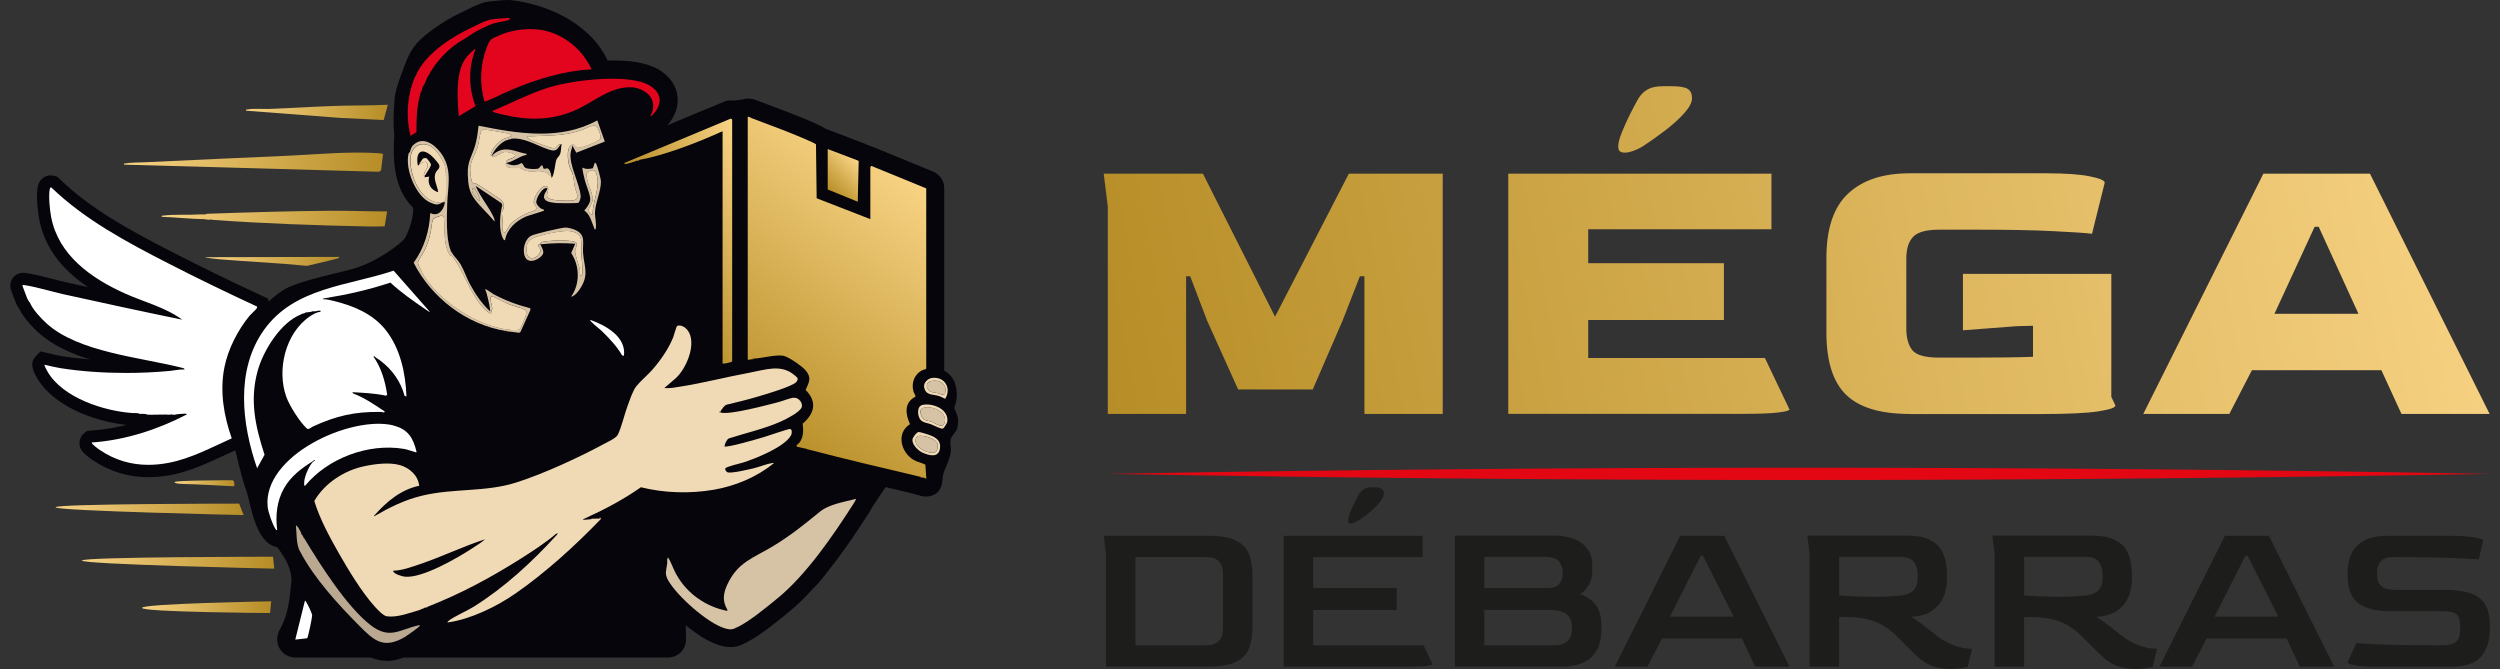 <?xml version="1.0" encoding="UTF-8"?>
<svg xmlns="http://www.w3.org/2000/svg" width="198" height="53" viewBox="0 0 198 53" fill="none">
  <rect x="0" y="0" width="198" height="53" fill="#333333" stroke="none"/>
  <path d="M87.737 32.784V16.344L87.413 13.754H95.27L100.984 25.082L106.828 13.754H114.264V32.784H108.062V21.88H107.704L106.339 25.376L103.969 30.845H98.061L95.594 25.376L94.263 21.88H93.939V32.784H87.737Z" fill="url(#paint0_linear_2048_727)"></path>
  <path d="M119.455 32.784V13.754H140.298V18.157H125.788V20.843H136.534V25.343H125.788V28.352H139.78L141.725 32.427C141.725 32.514 141.435 32.596 140.849 32.668C140.264 32.745 139.257 32.779 137.83 32.779H119.455V32.784ZM128.159 11.618C128.159 11.338 128.261 10.943 128.469 10.436C128.672 9.93 128.909 9.423 129.165 8.912C129.427 8.406 129.63 8.025 129.785 7.764C129.978 7.461 130.225 7.229 130.515 7.07C130.81 6.906 131.212 6.829 131.734 6.829H132.416C133.021 6.829 133.437 6.901 133.665 7.041C133.892 7.181 134.008 7.422 134.008 7.769C134.008 8.116 133.795 8.517 133.374 8.985C132.954 9.447 132.446 9.906 131.846 10.359C131.251 10.812 130.67 11.222 130.109 11.589C129.872 11.738 129.596 11.868 129.281 11.975C128.967 12.085 128.701 12.114 128.488 12.071C128.27 12.028 128.164 11.878 128.164 11.618H128.159Z" fill="url(#paint1_linear_2048_727)"></path>
  <path d="M151.241 32.784C148.924 32.784 147.245 32.277 146.21 31.265C145.17 30.252 144.652 28.612 144.652 26.346V20.424C144.652 18.094 145.228 16.397 146.374 15.326C147.521 14.256 149.146 13.725 151.241 13.725H162.083C163.578 13.725 164.72 13.807 165.509 13.966C166.297 14.125 166.694 14.294 166.694 14.468L165.688 18.514C165.146 18.446 164.091 18.379 162.524 18.302C160.956 18.224 158.982 18.191 156.597 18.191H153.578C152.562 18.191 151.875 18.379 151.517 18.76C151.159 19.136 150.98 19.715 150.98 20.491V26.027C150.98 26.76 151.14 27.329 151.449 27.725C151.764 28.125 152.47 28.323 153.578 28.323H156.21C157.207 28.323 158.102 28.318 158.905 28.308C159.708 28.299 160.409 28.279 161.014 28.26V25.801L159.718 25.834L155.465 26.158V21.692H167.217V31.433L167.541 32.113C167.541 32.287 167.086 32.441 166.176 32.581C165.267 32.721 163.733 32.793 161.566 32.793H151.241V32.784Z" fill="url(#paint2_linear_2048_727)"></path>
  <path d="M169.747 32.784L179.259 13.754H187.701L197.179 32.784H190.197L188.606 29.321H178.349L176.564 32.784H169.747ZM180.134 24.855H186.791L183.642 17.964H183.318L180.134 24.855Z" fill="url(#paint3_linear_2048_727)"></path>
  <path d="M87.592 52.802V43.842L87.413 42.429H95.623C96.581 42.429 97.311 42.545 97.824 42.781C98.337 43.017 98.695 43.364 98.894 43.832C99.092 44.295 99.194 44.874 99.194 45.568V49.643C99.194 50.347 99.097 50.936 98.903 51.399C98.71 51.862 98.356 52.214 97.844 52.445C97.331 52.681 96.591 52.797 95.623 52.797H87.592V52.802ZM89.924 51.109H95.478C96.387 51.109 96.847 50.695 96.857 49.855V45.356C96.857 45.014 96.755 44.724 96.557 44.483C96.354 44.242 95.996 44.121 95.478 44.121H89.924V51.105V51.109Z" fill="#1D1D1B"></path>
  <path d="M101.671 52.802V42.434H112.677V44.126H104.007V46.562H110.626V48.307H104.007V51.109H112.75L113.456 52.609C113.456 52.657 113.296 52.701 112.977 52.739C112.658 52.778 112.111 52.802 111.332 52.802H101.671ZM106.77 41.199C106.77 41.045 106.828 40.833 106.939 40.558C107.051 40.283 107.176 40.003 107.321 39.728C107.462 39.453 107.573 39.241 107.655 39.101C107.762 38.937 107.892 38.812 108.052 38.72C108.212 38.633 108.434 38.59 108.715 38.59H108.908C109.368 38.59 109.6 38.759 109.6 39.101C109.6 39.28 109.489 39.502 109.271 39.772C109.053 40.042 108.792 40.302 108.492 40.558C108.192 40.809 107.912 41.021 107.65 41.185C107.462 41.3 107.268 41.392 107.065 41.45C106.867 41.508 106.765 41.426 106.765 41.204L106.77 41.199Z" fill="#1D1D1B"></path>
  <path d="M115.227 52.802V42.414H122.924C124.032 42.414 124.84 42.636 125.348 43.075C125.856 43.514 126.108 44.049 126.108 44.671V45.202C126.108 45.684 126.006 46.08 125.798 46.393C125.59 46.706 125.372 46.923 125.135 47.054C125.653 47.218 126.069 47.502 126.374 47.907C126.679 48.312 126.833 48.843 126.833 49.504V49.822C126.833 50.174 126.79 50.526 126.708 50.878C126.625 51.23 126.471 51.553 126.238 51.838C126.006 52.127 125.682 52.358 125.266 52.532C124.845 52.711 124.303 52.797 123.631 52.797H115.227V52.802ZM117.559 46.576H122.547C122.958 46.586 123.268 46.485 123.466 46.268C123.664 46.051 123.766 45.776 123.766 45.448V45.269C123.766 44.999 123.669 44.739 123.481 44.483C123.292 44.233 122.939 44.102 122.421 44.102H117.554V46.571L117.559 46.576ZM117.559 51.109H123.132C123.582 51.109 123.921 50.998 124.148 50.777C124.38 50.555 124.492 50.246 124.492 49.86V49.542C124.492 49.176 124.356 48.881 124.085 48.65C123.814 48.418 123.364 48.307 122.74 48.307H117.559V51.109Z" fill="#1D1D1B"></path>
  <path d="M127.893 52.802L133.074 42.434H136.563L141.73 52.802H139.006L137.961 50.565H131.628L130.476 52.802H127.893ZM132.262 48.833H137.303L134.879 44.02H134.7L132.257 48.833H132.262Z" fill="#1D1D1B"></path>
  <path d="M154.449 52.981C153.98 52.981 153.515 52.908 153.06 52.759C152.606 52.609 152.088 52.252 151.512 51.674L150.24 50.405C149.722 49.875 149.151 49.489 148.532 49.243C147.913 48.997 147.139 48.872 146.205 48.872H145.658V52.807H143.321V43.847L143.142 42.419H150.98C151.735 42.419 152.325 42.52 152.761 42.718C153.191 42.916 153.51 43.181 153.714 43.504C153.922 43.827 154.052 44.17 154.11 44.536C154.168 44.903 154.197 45.245 154.197 45.578V45.911C154.197 46.171 154.164 46.456 154.091 46.774C154.018 47.092 153.883 47.401 153.685 47.709C153.486 48.013 153.196 48.274 152.828 48.486C152.456 48.698 151.972 48.819 151.367 48.857C151.522 48.939 151.715 49.065 151.953 49.238C152.19 49.407 152.432 49.595 152.688 49.793C152.94 49.995 153.177 50.174 153.385 50.338C153.597 50.502 153.762 50.622 153.878 50.69C154.304 50.936 154.681 51.109 155.01 51.201C155.339 51.297 155.61 51.35 155.823 51.36C156.036 51.37 156.157 51.38 156.196 51.38L155.842 52.807C155.736 52.841 155.557 52.879 155.31 52.923C155.063 52.961 154.773 52.985 154.444 52.985L154.449 52.981ZM148.309 47.266C148.759 47.266 149.161 47.256 149.514 47.237C149.867 47.218 150.187 47.198 150.472 47.174C150.99 47.116 151.353 46.972 151.561 46.74C151.769 46.509 151.87 46.215 151.87 45.848V45.443C151.87 45.067 151.769 44.748 151.57 44.488C151.372 44.233 151.009 44.102 150.491 44.102H145.663V47.169C146.181 47.203 146.66 47.227 147.095 47.242C147.531 47.256 147.937 47.261 148.314 47.261L148.309 47.266Z" fill="#1D1D1B"></path>
  <path d="M169.099 52.981C168.629 52.981 168.165 52.908 167.71 52.759C167.255 52.609 166.738 52.252 166.162 51.674L164.89 50.405C164.372 49.875 163.801 49.489 163.182 49.243C162.562 48.997 161.788 48.872 160.855 48.872H160.308V52.807H157.971V43.847L157.792 42.419H165.63C166.384 42.419 166.975 42.52 167.41 42.718C167.841 42.916 168.16 43.181 168.363 43.504C168.571 43.827 168.702 44.17 168.76 44.536C168.818 44.903 168.847 45.245 168.847 45.578V45.911C168.847 46.171 168.813 46.456 168.741 46.774C168.668 47.092 168.533 47.401 168.334 47.709C168.136 48.013 167.846 48.274 167.478 48.486C167.105 48.698 166.622 48.819 166.017 48.857C166.172 48.939 166.365 49.065 166.602 49.238C166.839 49.407 167.081 49.595 167.338 49.793C167.589 49.995 167.826 50.174 168.034 50.338C168.247 50.502 168.412 50.622 168.528 50.69C168.954 50.936 169.331 51.109 169.66 51.201C169.989 51.297 170.26 51.35 170.473 51.36C170.686 51.37 170.806 51.38 170.845 51.38L170.492 52.807C170.386 52.841 170.207 52.879 169.96 52.923C169.713 52.961 169.423 52.985 169.094 52.985L169.099 52.981ZM162.959 47.266C163.409 47.266 163.811 47.256 164.164 47.237C164.517 47.218 164.836 47.198 165.122 47.174C165.639 47.116 166.002 46.972 166.21 46.74C166.418 46.509 166.52 46.215 166.52 45.848V45.443C166.52 45.067 166.418 44.748 166.22 44.488C166.022 44.233 165.659 44.102 165.141 44.102H160.313V47.169C160.83 47.203 161.309 47.227 161.745 47.242C162.18 47.256 162.587 47.261 162.964 47.261L162.959 47.266Z" fill="#1D1D1B"></path>
  <path d="M171.029 52.802L176.211 42.434H179.699L184.866 52.802H182.142L181.097 50.565H174.764L173.613 52.802H171.029ZM175.398 48.833H180.439L178.015 44.02H177.836L175.393 48.833H175.398Z" fill="#1D1D1B"></path>
  <path d="M188.262 52.802C187.459 52.802 186.869 52.768 186.491 52.696C186.114 52.624 185.925 52.542 185.925 52.45L186.632 50.916C186.903 50.965 187.58 51.008 188.659 51.047C189.738 51.085 191.223 51.109 193.11 51.109H193.444C193.952 51.109 194.31 51.018 194.523 50.834C194.736 50.651 194.842 50.343 194.842 49.909V49.556C194.842 49.147 194.755 48.852 194.586 48.674C194.416 48.496 194.034 48.409 193.444 48.409H189.341C188.151 48.409 187.285 48.187 186.743 47.748C186.201 47.309 185.93 46.586 185.93 45.588V45.308C185.93 44.792 186.027 44.314 186.221 43.88C186.414 43.446 186.748 43.094 187.222 42.829C187.691 42.564 188.344 42.434 189.167 42.434H193.981C194.784 42.434 195.432 42.477 195.926 42.559C196.419 42.641 196.671 42.728 196.671 42.824L196.318 44.305C196.013 44.271 195.316 44.233 194.232 44.189C193.149 44.146 191.692 44.126 189.864 44.126L189.67 44.107C189.128 44.107 188.761 44.218 188.572 44.435C188.383 44.652 188.282 44.927 188.272 45.255V45.554C188.272 45.94 188.383 46.234 188.601 46.427C188.819 46.62 189.181 46.716 189.689 46.716H193.618C194.373 46.716 195.016 46.793 195.548 46.948C196.081 47.102 196.487 47.382 196.768 47.787C197.053 48.192 197.193 48.79 197.193 49.576V49.86C197.193 50.743 196.966 51.452 196.511 51.992C196.056 52.532 195.268 52.802 194.15 52.802H188.277H188.262Z" fill="#1D1D1B"></path>
  <path d="M87.737 37.529C124.08 36.883 160.835 36.878 197.179 37.529C160.835 38.18 124.08 38.175 87.737 37.529Z" fill="#E30613"></path>
  <path d="M32.719 16.488C32.772 17.371 32.22 18.697 32.007 18.938C31.64 19.363 29.845 20.756 27.973 21.282C26.1 21.808 23.144 22.333 22.143 23.177C22.143 23.177 19.167 25.169 18.567 28.091C17.962 31.009 17.866 32.562 18.287 34.245C18.708 35.928 19.167 37.997 19.501 38.836C19.835 39.675 20.14 43.003 21.954 43.34C22.578 44.179 22.999 44.835 23.091 45.862C22.97 47.049 22.926 48.611 22.07 50.024L21.997 50.309C21.891 50.733 21.988 51.182 22.259 51.529C22.53 51.871 22.946 52.074 23.386 52.074H29.38C29.414 52.088 29.453 52.103 29.487 52.117C29.545 52.141 29.608 52.166 29.666 52.185C29.675 52.185 29.69 52.194 29.7 52.194L29.738 52.204C29.99 52.281 30.246 52.325 30.508 52.334C30.546 52.334 30.585 52.339 30.624 52.339C30.628 52.339 30.643 52.339 30.648 52.339C30.687 52.339 30.73 52.339 30.769 52.339H30.837C30.933 52.33 31.02 52.32 31.112 52.305C31.32 52.276 31.558 52.219 31.794 52.137C31.857 52.117 31.916 52.098 31.969 52.074H52.908C53.295 52.074 53.663 51.92 53.929 51.645C54.2 51.37 54.345 50.998 54.335 50.613C54.335 50.603 54.325 50.164 54.311 49.523C54.596 49.754 54.882 49.971 55.157 50.159H55.162C55.496 50.41 55.849 50.622 56.217 50.796C56.498 50.936 56.764 51.042 57.011 51.114C57.252 51.182 57.504 51.24 57.794 51.244C57.828 51.244 57.862 51.244 57.891 51.244C57.891 51.244 57.901 51.244 57.906 51.244H57.925C58.234 51.244 58.501 51.158 58.704 51.076C58.714 51.076 58.718 51.071 58.728 51.066H58.738C58.767 51.056 58.796 51.042 58.82 51.027C58.999 50.95 59.188 50.854 59.401 50.728C59.841 50.483 60.339 50.145 60.934 49.696C60.944 49.692 60.949 49.687 60.953 49.682C61.036 49.619 61.161 49.528 61.292 49.422C61.713 49.094 62.12 48.761 62.449 48.491L62.477 48.467C63.111 47.946 63.75 47.333 64.427 46.586C64.635 46.393 64.979 46.022 65.763 44.999C66.208 44.435 66.677 43.798 67.146 43.128L67.175 43.085C67.175 43.085 67.214 43.027 67.253 42.974C67.577 42.511 67.906 42.019 68.259 41.479L68.293 41.426L68.409 41.247L68.54 41.05L68.617 40.934L68.641 40.9L68.68 40.837L68.723 40.775L68.772 40.697C68.806 40.649 68.873 40.538 68.936 40.428C68.941 40.418 68.951 40.403 68.956 40.394L68.96 40.384L68.994 40.326C69.023 40.273 69.048 40.22 69.072 40.177C69.435 39.627 69.836 39.019 70.141 38.576C70.823 38.74 71.733 38.957 72.381 39.116C72.536 39.178 72.681 39.212 72.797 39.231C72.995 39.304 73.179 39.328 73.324 39.328C73.532 39.328 73.736 39.285 73.924 39.203C74.427 38.986 74.616 38.498 74.645 37.963C74.713 37.187 74.974 37.061 75.25 36.053C75.405 35.499 75.216 35.378 75.289 34.79C75.477 34.303 75.792 34.235 75.855 33.71C75.956 32.895 75.71 32.764 75.579 32.301C75.927 31.371 75.748 30.744 75.603 30.237C75.352 29.755 75.124 29.543 74.785 29.369V27.537V27.064V26.789V25.873V25.376V25.024V23.471V23.298V21.885V21.494V21.094V20.37V20.062V19.753V17.66V16.918V16.469V16.131V15.712V15.206V15.037V14.907C74.785 14.328 74.437 13.807 73.9 13.59L73.547 13.445L73.378 13.373L73.141 13.277L72.884 13.171L69.541 11.801C69.319 11.709 69.149 11.647 68.975 11.579C68.873 11.54 68.767 11.502 68.646 11.454C68.583 11.42 68.52 11.391 68.457 11.367L66.062 10.455C65.975 10.422 65.893 10.393 65.806 10.359C65.637 10.296 65.477 10.238 65.356 10.181C64.911 9.901 63.731 9.346 59.971 7.962C59.894 7.928 59.817 7.904 59.744 7.88C59.739 7.88 59.734 7.88 59.725 7.875C59.7 7.866 59.671 7.861 59.647 7.851C59.633 7.851 59.623 7.846 59.618 7.846C59.507 7.822 59.396 7.808 59.284 7.808C59.275 7.808 59.26 7.808 59.251 7.808C59.217 7.808 59.178 7.808 59.144 7.813H59.134C59.047 7.822 58.96 7.837 58.878 7.861L58.143 7.972C58.056 7.957 57.968 7.948 57.881 7.948C57.693 7.948 57.509 7.986 57.33 8.059L56.894 8.242L56.623 8.353L56.019 8.604L55.816 8.686L55.719 8.724L55.641 8.758L55.269 8.912L54.896 9.066L54.011 9.438L52.859 9.92C53.261 9.472 53.658 8.772 53.672 7.986C53.672 7.948 53.672 7.904 53.672 7.861C53.672 7.817 53.672 7.779 53.663 7.735C53.658 7.653 53.648 7.538 53.619 7.408C53.605 7.34 53.59 7.277 53.571 7.215C53.537 7.089 53.488 6.964 53.43 6.843C53.416 6.81 53.401 6.781 53.387 6.747C53.304 6.593 53.208 6.443 53.101 6.308C53.077 6.279 53.053 6.25 53.029 6.221C52.951 6.134 52.874 6.052 52.797 5.98C52.743 5.932 52.671 5.864 52.593 5.806L52.526 5.753L52.492 5.724C52.298 5.57 52.056 5.43 51.752 5.3C51.747 5.3 51.742 5.3 51.737 5.295C51.442 5.17 51.127 5.069 50.861 5.016C50.469 4.914 49.995 4.847 49.415 4.813C49.41 4.813 49.4 4.813 49.395 4.813C49.274 4.808 49.154 4.803 49.037 4.799C48.863 4.794 48.675 4.789 48.486 4.789C48.365 4.789 48.244 4.789 48.123 4.789C47.712 3.921 47.107 3.13 46.367 2.493C44.165 0.531 41.234 0.101 40.624 0.029C40.59 0.024 40.561 0.019 40.527 0.015C40.445 0.005 40.353 0 40.261 0C40.179 0 40.087 0.005 39.985 0.01H39.898L39.855 0.019L39.748 0.024H39.671C39.458 0.048 39.211 0.068 39.008 0.092C39.008 0.092 39.003 0.092 38.998 0.092C38.993 0.092 38.984 0.092 38.979 0.092C38.621 0.13 38.529 0.15 38.476 0.159C38.428 0.169 38.369 0.183 38.316 0.203C38.268 0.217 38.224 0.227 38.181 0.241C38.123 0.261 38.026 0.294 37.929 0.333C37.919 0.333 37.91 0.343 37.9 0.347C37.765 0.4 37.59 0.478 37.518 0.511C37.508 0.511 37.494 0.521 37.484 0.526L37.46 0.535C37.407 0.56 37.32 0.603 37.218 0.651L37.039 0.738C36.942 0.786 36.85 0.83 36.773 0.868C36.686 0.912 36.502 1.003 36.337 1.085L36.27 1.119C36.202 1.153 36.134 1.186 36.066 1.22L36.008 1.249C35.936 1.288 35.607 1.471 35.481 1.543C35.471 1.543 35.447 1.563 35.438 1.567L35.413 1.582C35.302 1.649 35.152 1.741 34.973 1.857C34.847 1.939 34.712 2.026 34.581 2.117C34.451 2.204 34.31 2.305 34.18 2.402C34.156 2.421 34.131 2.44 34.107 2.46L34.03 2.517L34.005 2.537C32.927 3.371 32.52 3.858 31.94 5.459C31.678 6.183 31.412 6.829 31.272 7.615C31.272 7.615 31.074 9.51 31.229 10.692C31.04 13.325 31.436 15.201 32.728 16.464L32.719 16.488Z" fill="#06050B"></path>
  <path d="M46.851 5.493C44.678 5.599 42.53 6.26 40.537 7.099C39.821 7.398 39.124 7.779 38.408 8.054C38.302 8.02 38.157 7.017 38.142 6.843C38.036 5.778 38.181 4.712 38.568 3.713C38.815 3.082 38.882 3.101 39.487 2.826C40.363 2.436 41.292 2.276 42.259 2.31C44.252 2.382 46.033 3.704 46.851 5.488V5.493Z" fill="#E3051E"></path>
  <path d="M51.514 9.197C51.722 8.739 51.814 8.44 51.655 7.943C51.461 7.359 50.702 6.964 50.111 6.92C48.374 6.79 47.034 8.088 45.549 8.734C43.604 9.578 41.742 9.544 39.7 9.042C39.545 9.004 39.226 8.946 39.105 8.878C39.052 8.849 39.023 8.878 39.042 8.772C40.537 8.155 41.969 7.383 43.527 6.911C45.36 6.351 49.884 5.768 51.51 6.81C52.269 7.297 52.472 7.996 51.96 8.768C51.921 8.825 51.582 9.274 51.514 9.197Z" fill="#E3051E"></path>
  <path d="M45.191 12.119C45.211 11.926 45.322 11.719 45.331 11.521L45.641 12.095L47.9 11.213L47.305 9.534C44.388 11.14 41.016 10.586 37.905 9.954C37.847 10.451 37.784 10.957 37.653 11.434C37.402 12.37 37.005 12.741 37.049 13.822C37.083 14.612 37.136 15.177 37.62 15.813C38.089 16.426 38.684 16.947 39.168 17.544C39.192 17.318 39.032 17.077 38.931 16.879C38.539 16.16 37.987 15.49 37.668 14.719L39.69 16.074C39.773 16.127 39.743 16.209 39.763 16.262C39.763 16.271 39.792 16.271 39.801 16.291L39.763 16.31C39.593 17.038 39.482 18.196 39.835 18.876C39.874 18.948 39.893 19.035 40 19.02C40.145 18.147 40.851 17.511 41.635 17.159C41.858 17.058 43.053 16.734 43.091 16.672C43.135 16.585 42.898 16.556 42.83 16.508C42.69 16.411 42.482 16.185 42.472 16.011C42.453 15.741 42.932 14.805 43.328 14.902C43.454 15.027 42.825 15.485 43.208 15.852C43.401 16.03 43.938 16.074 44.204 16.088C44.403 16.098 45.728 16.107 45.806 16.059C45.902 16.001 45.999 15.669 45.989 15.548C45.917 14.54 45.075 13.108 45.191 12.129V12.119ZM37.997 15.881C37.91 15.987 37.436 15.297 37.407 15.215C37.324 14.998 37.474 14.757 37.624 14.998C37.702 15.119 38.079 15.789 37.997 15.881ZM45.36 13.831C45.438 14.106 45.467 14.506 45.525 14.805C45.622 15.239 46.023 15.823 45.302 15.886C44.959 15.915 44.035 15.886 43.706 15.808C43.595 15.784 43.367 15.673 43.333 15.562C43.266 15.336 43.614 14.796 43.246 14.743C42.806 14.685 42.235 15.683 42.274 16.05C42.293 16.223 42.593 16.406 42.424 16.623C42.375 16.686 41.756 16.879 41.611 16.951C41.272 17.11 40.634 17.501 40.401 17.786C40.319 17.892 40.072 18.379 40.01 18.393C39.671 18.499 39.806 17.66 39.806 17.525C39.806 17.337 39.739 16.937 39.758 16.811C39.768 16.73 39.864 16.623 39.884 16.503C39.903 16.368 39.835 16.242 39.903 16.103C39.787 16.054 39.806 15.953 39.739 15.881C39.589 15.736 37.861 14.608 37.668 14.526C37.595 14.497 37.484 14.521 37.441 14.497C37.32 14.419 37.237 13.609 37.237 13.436C37.247 12.756 37.644 12.254 37.828 11.647C37.934 11.299 37.949 10.952 38.036 10.619C38.069 10.475 38.099 10.311 38.263 10.282C38.476 10.238 39.666 10.465 39.966 10.528C40.072 10.552 40.672 10.643 40.45 10.803C40.358 10.87 40.029 10.918 39.864 11.02C39.448 11.261 38.907 11.825 38.858 12.317C38.887 12.327 38.931 12.307 38.955 12.317C39.144 11.859 39.589 11.362 40.034 11.14C40.126 11.092 40.184 11.107 40.242 11.082C40.242 11.082 40.256 11.044 40.285 11.034C40.319 11.024 40.382 11.044 40.431 11.034C40.431 11.034 40.445 11.024 40.455 11.01L40.479 10.986C41.529 10.87 42.467 11.516 43.416 11.83C43.948 12.003 44.088 11.955 44.383 11.459C44.369 11.459 44.33 11.415 44.286 11.439C44.122 11.521 44.102 11.762 43.803 11.733C43.541 11.709 42.288 11.232 42.017 11.087C41.954 11.053 41.679 10.885 41.766 10.793C42.25 10.803 42.738 10.759 43.217 10.745C44.228 10.711 45.002 10.653 45.989 10.33C46.294 10.234 46.909 9.857 47.18 9.973C47.368 10.06 47.62 10.764 47.562 10.947C47.499 11.159 46.604 11.478 46.367 11.56C46.202 11.618 45.956 11.724 45.791 11.695C45.564 11.651 45.457 11.208 45.143 11.574C44.896 11.873 44.978 12.664 45.065 13.031C45.128 13.277 45.307 13.585 45.37 13.812L45.36 13.831Z" fill="#D6C2A5"></path>
  <path d="M39.013 23.25C38.911 23.192 38.481 22.859 38.428 22.907C38.519 23.139 38.582 23.375 38.64 23.621C38.723 23.954 38.8 24.325 38.829 24.667C38.161 24.06 37.634 23.274 37.208 22.483C36.942 21.986 36.754 21.402 36.478 20.935C36.304 20.636 36.047 20.39 35.849 20.115C35.805 20.052 35.8 20.047 35.752 19.97C35.742 19.946 35.718 19.898 35.704 19.874C35.684 19.83 35.636 19.802 35.655 19.729C35.326 18.808 35.389 17.188 35.418 16.189C35.457 14.829 35.825 13.576 35.06 12.326C34.663 11.675 33.73 10.803 32.931 11.333C32.612 11.54 32.559 11.704 32.467 12.037C32.453 12.085 32.414 12.119 32.37 12.134C32.041 13.33 32.912 15.538 34.083 16.045C34.489 16.218 34.673 16.281 35.036 16.021C34.925 15.963 34.809 16.035 34.678 16.021C33.212 15.895 32.38 13.706 32.511 12.437C32.607 11.516 33.396 11.14 34.184 11.627C34.586 11.868 35.225 12.886 35.273 13.339C35.307 13.658 35.355 15.562 35.259 15.751C35.205 15.852 35.191 15.765 35.128 15.967C35.322 15.929 35.157 16.329 35.138 16.382C34.954 16.84 34.567 17.135 34.078 16.869C34.005 18.297 33.599 19.647 32.762 20.809C34.175 23.587 36.966 25.724 40.072 26.215C40.203 26.177 40.314 26.249 40.406 26.264C40.648 26.312 40.861 26.307 41.098 26.36L41.219 26.293L42.003 24.561V24.417C40.953 24.147 39.937 23.77 38.994 23.245L39.013 23.25ZM41.616 25.068C41.558 25.232 41.33 25.796 41.253 25.941C41.108 26.191 40.793 26.148 40.542 26.129C38.321 25.984 35.752 24.441 34.306 22.811C33.783 22.222 33.333 21.547 33.091 20.795C33.207 20.448 33.454 20.168 33.614 19.845C33.86 19.353 33.991 18.885 34.112 18.35C34.165 18.114 34.204 17.516 34.301 17.356C34.388 17.226 35.065 16.942 35.142 17.178C35.263 18.056 35.065 19.507 35.67 20.235C35.684 20.255 35.767 20.235 35.8 20.279C36.754 21.46 37.102 22.984 38.127 24.204C38.219 24.315 38.771 24.909 38.892 24.802C38.873 24.687 38.969 24.576 38.979 24.479C39.008 24.233 38.79 23.746 38.848 23.553C38.868 23.495 38.902 23.471 38.96 23.471C39.105 23.471 40 23.968 40.227 24.06C40.648 24.233 41.113 24.33 41.514 24.489C41.771 24.595 41.674 24.855 41.611 25.063L41.616 25.068Z" fill="#D6C2A5"></path>
  <path d="M57.877 9.394L49.468 12.9C49.468 12.982 49.444 13.002 49.536 12.992C49.787 12.963 50.116 12.828 50.373 12.756C50.45 12.669 50.556 12.679 50.658 12.659C52.589 12.312 55.24 11.294 57.035 10.475C57.083 10.455 57.127 10.431 57.18 10.426L57.204 10.378L57.228 10.426V28.786C57.277 28.834 57.91 28.713 57.988 28.622V9.457L57.877 9.394Z" fill="url(#paint4_linear_2048_727)"></path>
  <path d="M35.288 13.349C35.234 12.891 34.596 11.878 34.199 11.637C33.415 11.155 32.622 11.526 32.525 12.447C32.394 13.715 33.227 15.91 34.693 16.03C34.823 16.04 34.939 15.967 35.05 16.03C35.07 16.016 35.118 16.069 35.147 15.982C35.21 15.779 35.225 15.861 35.278 15.765C35.375 15.577 35.326 13.672 35.292 13.354L35.288 13.349ZM34.712 15.225C34.146 15.07 33.822 14.564 33.996 13.99L33.614 14.039L33.662 13.894H33.565C33.551 13.638 33.962 13.243 33.865 13.007C33.725 12.674 33.449 12.862 33.231 12.992C33.188 13.016 33.202 13.127 33.086 13.088C32.864 11.7 33.691 11.743 34.446 12.616C34.518 12.698 34.746 12.968 34.775 13.045C34.891 13.349 34.639 13.416 34.523 13.648C34.262 14.164 34.649 14.704 34.707 15.23L34.712 15.225Z" fill="#F0DAB6"></path>
  <path d="M37.663 3.882C37.092 5.353 37.097 6.93 37.663 8.406L36.337 9.197C36.245 8.15 36.178 7.094 36.347 6.048C36.492 5.127 36.787 4.562 37.503 3.979C37.557 3.935 37.581 3.863 37.668 3.882H37.663Z" fill="#E3051E"></path>
  <path d="M11.755 37.303C10.265 37.303 8.886 36.883 7.662 36.058C6.801 35.484 6.791 35.243 6.787 35.099L6.777 34.853L6.98 34.674L7.096 34.583L7.246 34.573C9.002 34.452 10.783 34.033 12.573 33.324C12.394 33.324 12.215 33.329 12.041 33.329C11.915 33.329 11.784 33.329 11.659 33.324H11.523L11.436 33.266C11.421 33.266 11.392 33.266 11.344 33.266H11.155H10.933L10.831 33.208H10.604C10.57 33.208 10.536 33.208 10.502 33.208C7.938 33.039 4.605 31.863 3.352 29.673C3.124 29.283 2.892 28.873 3.187 28.559L3.376 28.357L3.913 28.482C4.227 28.554 4.556 28.631 4.866 28.68C6.433 28.926 8.209 29.056 9.994 29.056C10.536 29.056 11.073 29.046 11.61 29.022C8.669 28.443 5.359 27.778 3.366 25.974C3.255 25.873 2.297 24.991 1.958 24.233C1.779 24.021 1.687 23.761 1.605 23.549L1.561 23.428C1.484 23.226 1.407 23.018 1.334 22.816L1.32 22.782V22.743C1.271 22.512 1.363 22.357 1.426 22.285C1.528 22.165 1.678 22.097 1.847 22.097C1.895 22.097 1.953 22.107 2.011 22.116C2.665 22.213 3.356 22.396 4.024 22.57C4.411 22.671 4.793 22.772 5.156 22.849C6.675 23.187 8.48 23.582 10.415 23.997C10.164 23.896 9.917 23.794 9.67 23.684C6.075 22.063 4.082 19.965 3.574 17.279C3.482 16.802 3.332 15.538 3.468 14.883C3.531 14.584 3.758 14.381 4.039 14.381H4.101L4.184 14.4L4.309 14.434L4.401 14.521C6.956 16.98 10.062 18.663 13.565 20.457C15.761 21.581 18.054 22.695 20.57 23.862L20.812 23.973L20.846 24.238C20.865 24.392 20.836 24.537 20.764 24.672C20.696 24.788 20.585 24.899 20.372 25.106C20.285 25.193 20.193 25.275 20.149 25.328C19.22 26.447 18.514 27.898 18.253 29.205C17.933 30.806 18.122 32.615 18.819 34.578L18.964 34.997L18.558 35.181C18.233 35.325 17.909 35.48 17.585 35.629C16.269 36.242 14.905 36.878 13.429 37.158C12.858 37.264 12.297 37.322 11.755 37.322V37.303Z" fill="white"></path>
  <path d="M4.039 14.844C4.039 14.844 4.053 14.844 4.063 14.844C6.733 17.419 10.062 19.184 13.342 20.867C15.655 22.054 18.006 23.187 20.362 24.282C20.367 24.335 20.362 24.373 20.333 24.422C20.275 24.523 19.893 24.86 19.772 25C18.838 26.129 18.059 27.648 17.774 29.09C17.396 30.98 17.721 32.919 18.354 34.718C16.729 35.446 15.103 36.328 13.332 36.661C12.796 36.762 12.268 36.815 11.75 36.815C10.401 36.815 9.119 36.454 7.928 35.653C7.861 35.61 7.174 35.127 7.275 35.045C9.907 34.862 12.476 34.028 14.808 32.818C14.789 32.793 14.745 32.774 14.716 32.769C14.687 32.764 14.653 32.764 14.61 32.764C14.445 32.764 14.189 32.793 14.049 32.803L13.855 32.846C13.855 32.846 13.841 32.846 13.836 32.846C13.768 32.846 13.705 32.842 13.637 32.842C13.632 32.842 13.628 32.842 13.618 32.842L13.55 32.793L13.526 32.842C13.526 32.842 13.521 32.842 13.516 32.842C13.487 32.842 13.463 32.842 13.434 32.842H13.429C13.429 32.842 13.415 32.842 13.405 32.842C13.308 32.842 13.211 32.832 13.11 32.832C13.105 32.832 13.1 32.832 13.095 32.832C12.742 32.832 12.389 32.846 12.036 32.846C11.915 32.846 11.789 32.846 11.668 32.842C11.586 32.789 11.46 32.779 11.339 32.779C11.271 32.779 11.209 32.779 11.146 32.779C11.131 32.779 11.112 32.779 11.097 32.779C11.083 32.779 11.063 32.779 11.049 32.779C10.981 32.726 10.88 32.716 10.773 32.716C10.71 32.716 10.652 32.716 10.594 32.716C10.57 32.716 10.551 32.716 10.526 32.716C8.253 32.567 4.958 31.511 3.763 29.427C3.714 29.345 3.482 28.935 3.531 28.887C3.947 28.984 4.363 29.09 4.784 29.157C6.438 29.418 8.223 29.538 9.989 29.538C11.18 29.538 12.36 29.48 13.482 29.374C13.812 29.34 14.136 29.263 14.465 29.263C14.513 29.263 14.561 29.263 14.61 29.268C14.615 29.259 14.61 29.239 14.61 29.22C14.556 29.148 14.469 29.148 14.392 29.123C11.126 28.294 6.206 27.903 3.685 25.613C3.26 25.227 2.573 24.494 2.369 23.968C2.186 23.785 2.099 23.486 2.007 23.245C1.929 23.047 1.857 22.845 1.784 22.647C1.774 22.584 1.799 22.57 1.842 22.57C1.876 22.57 1.915 22.579 1.949 22.584C2.926 22.729 4.058 23.09 5.045 23.308C8.165 23.997 11.296 24.677 14.431 25.319C13.076 24.325 11.392 23.92 9.868 23.23C7.227 22.039 4.619 20.211 4.048 17.173C3.942 16.623 3.831 15.49 3.942 14.964C3.951 14.907 3.985 14.844 4.039 14.844ZM4.039 13.879C3.531 13.879 3.1 14.246 2.994 14.767C2.829 15.558 3.023 16.927 3.1 17.347C3.506 19.488 4.779 21.267 6.97 22.738C6.419 22.618 5.848 22.492 5.258 22.362C4.905 22.285 4.537 22.189 4.14 22.087C3.458 21.909 2.756 21.726 2.094 21.629C2.05 21.62 1.958 21.605 1.842 21.605C1.532 21.605 1.242 21.74 1.049 21.972C0.855 22.203 0.778 22.517 0.836 22.825L0.85 22.898L0.874 22.97C0.947 23.182 1.029 23.389 1.107 23.602L1.15 23.713C1.232 23.934 1.339 24.224 1.542 24.489C1.929 25.304 2.848 26.162 3.037 26.336C4.126 27.325 5.563 27.98 7.116 28.468C6.361 28.405 5.63 28.323 4.938 28.212C4.643 28.164 4.339 28.096 4.019 28.019L3.748 27.956L3.206 27.831L2.824 28.231C2.282 28.8 2.684 29.5 2.921 29.914C4.189 32.128 7.396 33.372 10.014 33.652C9.07 33.888 8.132 34.038 7.203 34.105L6.903 34.124L6.666 34.312C6.419 34.51 6.283 34.814 6.293 35.127C6.308 35.523 6.491 35.87 7.382 36.468C8.693 37.346 10.159 37.794 11.746 37.794C12.312 37.794 12.907 37.736 13.507 37.626C15.04 37.336 16.434 36.685 17.779 36.058C18.103 35.909 18.422 35.759 18.746 35.615L19.559 35.253L19.264 34.419C18.601 32.538 18.417 30.816 18.717 29.302C18.964 28.067 19.632 26.698 20.512 25.637C20.551 25.593 20.623 25.526 20.696 25.453C20.933 25.227 21.073 25.087 21.17 24.913C21.296 24.687 21.344 24.441 21.31 24.185L21.243 23.655L20.754 23.428C18.243 22.266 15.96 21.152 13.768 20.028C10.299 18.253 7.222 16.585 4.721 14.174L4.537 13.995L4.285 13.932L4.169 13.903H4.029L4.039 13.879Z" fill="#06050B"></path>
  <path d="M47.6 14.391C47.6 14.212 47.32 13.175 47.233 13.011C47.204 12.954 47.194 12.881 47.107 12.891L46.957 13.325C46.696 13.392 46.362 13.416 46.135 13.272C46.086 13.334 46.294 14.178 46.333 14.328C46.444 14.738 46.807 15.519 46.739 15.895C46.691 16.136 46.454 16.493 46.275 16.667C46.773 17.038 46.85 17.588 47.073 18.094C47.102 18.152 47.054 18.181 47.175 18.162C47.262 17.689 47.102 17.236 47.126 16.763C47.17 16.016 47.6 15.109 47.591 14.395L47.6 14.391ZM46.943 16.976C46.768 17.048 46.633 16.811 46.623 16.662C46.614 16.484 46.943 16.069 46.947 15.818C46.957 15.186 46.396 14.381 46.468 13.773C46.492 13.552 47.001 13.421 47.112 13.518C47.213 13.604 47.3 13.976 47.32 14.116C47.465 15.075 46.923 16.016 46.943 16.98V16.976Z" fill="#D6C2A5"></path>
  <path d="M73.058 32.07C72.594 32.181 72.662 32.928 72.884 33.223C73.078 33.483 73.46 33.493 73.74 33.604C73.915 33.676 74.563 34.018 74.694 33.936C74.771 33.888 75.008 33.517 75.023 33.411C75.177 32.417 73.876 31.892 73.058 32.07ZM74.819 33.454C74.674 33.999 74.127 33.536 73.828 33.42C73.469 33.281 73.141 33.367 72.976 32.948C72.821 32.557 72.85 32.33 73.3 32.268C73.958 32.176 75.023 32.673 74.819 33.454Z" fill="#F0DAB6"></path>
  <path d="M73.842 34.544C73.687 34.467 72.889 34.206 72.758 34.216C72.589 34.23 72.294 34.64 72.27 34.8C72.216 35.205 72.72 35.697 73.058 35.846C73.595 36.082 74.35 36.294 74.447 35.499C74.51 35.007 74.258 34.742 73.842 34.544ZM73.953 35.861C73.469 35.914 72.594 35.499 72.516 34.968C72.487 34.8 72.55 34.592 72.725 34.539C73.126 34.419 74.2 34.756 74.263 35.214C74.297 35.436 74.215 35.836 73.953 35.861Z" fill="#F0DAB6"></path>
  <path d="M73.774 29.939C73.479 29.991 73.136 30.324 73.189 30.643C73.31 31.352 73.852 31.197 74.37 31.366C74.539 31.419 74.694 31.525 74.858 31.588C75.39 30.734 74.795 29.77 73.769 29.939H73.774ZM74.263 31.134C74.011 31.077 73.726 31.101 73.547 30.903C73.286 30.609 73.392 30.252 73.769 30.175C74.374 30.049 74.984 30.363 74.873 31.038C74.81 31.443 74.481 31.188 74.258 31.134H74.263Z" fill="#F0DAB6"></path>
  <path d="M40.426 26.273C40.3 26.317 40.179 26.239 40.092 26.225C40.222 26.186 40.339 26.259 40.426 26.273Z" fill="#BC9647"></path>
  <path d="M16.53 17.405C16.439 17.405 16.298 17.438 16.245 17.356C16.337 17.356 16.477 17.323 16.53 17.405Z" fill="#BC9647"></path>
  <path d="M57.083 32.678C57.049 32.668 56.986 32.702 56.986 32.654C56.967 32.576 57.059 32.567 57.083 32.538V32.682V32.678Z" fill="#BC9647"></path>
  <path d="M35.854 20.105C35.81 20.047 35.8 20.038 35.757 19.961C35.825 19.98 35.854 20.033 35.854 20.105Z" fill="#BC9647"></path>
  <path d="M73.218 37.852C73.097 37.828 72.937 37.852 72.836 37.756L73.218 37.852Z" fill="#BC9647"></path>
  <path d="M16.816 17.405C16.753 17.405 16.69 17.405 16.627 17.405C16.656 17.328 16.772 17.342 16.816 17.405Z" fill="#BC9647"></path>
  <path d="M24.097 42.641C24.029 42.622 24.005 42.569 24 42.496C24.02 42.53 24.058 42.578 24.097 42.641Z" fill="#BC9647"></path>
  <path d="M23.86 42.308C23.86 42.308 23.87 42.26 23.957 42.405L23.86 42.308Z" fill="#BC9647"></path>
  <path d="M50.658 12.659C50.586 12.751 50.465 12.727 50.373 12.756C50.45 12.669 50.556 12.679 50.658 12.659Z" fill="#BC9647"></path>
  <path d="M64.079 35.619C64.035 35.61 63.968 35.639 63.934 35.571L64.079 35.619Z" fill="#BC9647"></path>
  <path d="M35.713 19.869C35.694 19.826 35.646 19.797 35.665 19.724C35.675 19.744 35.747 19.792 35.713 19.869Z" fill="#BC9647"></path>
  <path d="M59.7 28.41C59.676 28.472 59.608 28.453 59.555 28.458C59.58 28.395 59.647 28.415 59.7 28.41Z" fill="#BC9647"></path>
  <path d="M33.473 48.192C33.473 48.192 33.43 48.221 33.377 48.24L33.473 48.192Z" fill="#BC9647"></path>
  <path d="M47.562 41.122V41.025C47.513 41.035 47.47 41.069 47.417 41.074C47.504 40.924 47.683 41.021 47.562 41.122Z" fill="#BC9647"></path>
  <path d="M46.894 41.074L46.797 41.122C46.797 41.122 46.807 41.083 46.894 41.074Z" fill="#BC9647"></path>
  <path d="M59.604 9.385C59.575 9.375 59.526 9.385 59.507 9.337C59.541 9.351 59.58 9.351 59.604 9.385Z" fill="#BC9647"></path>
  <path d="M47.325 41.074C47.291 41.074 47.262 41.074 47.228 41.074L47.3 41.026L47.325 41.074Z" fill="#BC9647"></path>
  <path d="M16.39 16.927L16.293 16.976C16.293 16.976 16.303 16.932 16.39 16.927Z" fill="#BC9647"></path>
  <path d="M42.801 19.348C42.772 19.372 43.091 19.821 43.019 20.062C42.893 20.467 41.916 20.993 41.601 20.38C41.34 19.874 41.533 18.982 42.051 18.678C42.298 18.533 44.461 18.027 44.775 18.022C44.998 18.022 45.341 18.118 45.544 18.205C46.425 18.591 46.13 19.213 46.178 19.994C46.246 21.084 46.657 21.677 46.023 22.738C45.854 23.023 45.559 23.438 45.225 23.505C45.951 22.502 45.917 21.06 45.239 20.043L45.554 19.305C44.63 19.232 43.711 19.247 42.791 19.353C42.801 19.348 42.801 19.208 42.917 19.17C43.154 19.102 44.161 19.025 44.431 19.03C44.64 19.03 45.225 19.083 45.423 19.126C45.902 19.232 45.588 19.551 45.559 19.859C45.525 20.231 45.859 20.925 45.931 21.378C45.951 21.499 45.898 21.74 45.985 21.798C46.183 21.943 46.13 21.287 46.13 21.181C46.11 20.723 46.047 20.327 46.038 19.855C46.023 19.049 46.202 18.533 45.239 18.326C44.64 18.196 43.164 18.548 42.545 18.741C41.892 18.948 41.65 19.218 41.717 19.941C41.804 20.896 42.893 20.332 42.796 19.768C42.777 19.652 42.608 19.565 42.661 19.377C42.675 19.324 42.782 19.367 42.806 19.353L42.801 19.348Z" fill="#D6C2A5"></path>
  <path d="M67.79 39.511C66.909 39.743 65.675 39.931 64.959 40.509C63.697 41.537 62.676 42.371 61.268 43.229C59.676 44.203 58.438 44.488 57.596 46.311C57.281 46.996 57.199 47.608 57.606 48.288C57.606 48.322 57.606 48.356 57.606 48.385C55.883 48.052 54.374 46.986 53.537 45.443C53.309 45.023 53.169 44.56 52.917 44.16C52.787 44.271 52.864 44.459 52.845 44.613C52.777 45.178 52.613 45.4 52.903 45.935C53.585 47.179 56.057 49.373 57.412 49.764C57.722 49.851 57.901 49.894 58.22 49.764C58.239 49.754 58.254 49.73 58.268 49.716C58.331 49.696 58.346 49.701 58.413 49.667C59.352 49.219 60.741 48.071 61.578 47.386C63.871 45.51 65.966 42.438 67.572 39.936C67.611 39.878 67.823 39.54 67.79 39.511Z" fill="#D6C2A5"></path>
  <path d="M32.38 12.138C32.394 12.09 32.428 12.061 32.477 12.042C32.462 12.09 32.428 12.119 32.38 12.138Z" fill="#BC9647"></path>
  <path d="M33.522 48.192L33.57 48.144C33.57 48.144 33.556 48.177 33.522 48.192Z" fill="#BC9647"></path>
  <path d="M31.17 21.436C27.556 22.652 23.333 22.753 20.919 26.114C18.635 29.302 19.148 33.584 20.362 37.085L20.952 36.02C20.227 33.777 19.762 31.732 20.401 29.389C20.841 27.773 22.239 25.511 23.86 24.894C23.88 24.884 23.894 24.865 23.909 24.846C23.923 24.846 23.942 24.846 23.957 24.846C24.039 24.822 24.131 24.822 24.194 24.749C24.383 24.72 24.586 24.73 24.765 24.653C24.794 24.653 24.828 24.653 24.862 24.653C25.021 24.672 25.099 24.614 25.195 24.605C25.258 24.6 25.321 24.605 25.384 24.605V24.653C25.384 24.653 25.384 24.687 25.384 24.701C25.089 24.711 24.774 24.899 24.533 25.063C22.597 26.384 21.901 29.307 22.684 31.453C22.941 32.157 23.725 33.386 24.267 33.907C24.445 34.081 24.586 33.869 24.799 33.772C26.647 32.924 28.122 32.591 30.174 32.625C30.246 32.625 30.522 32.721 30.459 32.581C29.671 32.06 28.853 31.486 27.958 31.159C27.948 31.125 27.919 31.096 27.91 31.062C28.795 31.11 29.69 31.149 30.561 31.337L30.667 31.269C30.508 30.204 30.203 29.128 29.574 28.236L29.646 28.212C29.777 28.352 29.975 28.448 30.14 28.574C31.069 29.278 31.741 30.228 32.046 31.361L32.191 31.395C32.119 29.538 31.707 27.585 30.522 26.105C29.501 24.831 27.939 24.195 26.381 23.823C26.129 23.766 25.878 23.693 25.621 23.703C25.621 23.698 25.563 23.698 25.573 23.655C25.65 23.631 25.728 23.621 25.81 23.606C27.547 23.327 29.25 22.936 30.919 22.381C31.785 23.182 32.752 23.852 33.725 24.518C33.778 24.552 34.01 24.73 34.044 24.696L31.166 21.427L31.17 21.436Z" fill="white"></path>
  <path d="M57.223 10.431H57.175L57.199 10.383L57.223 10.431Z" fill="#D6A23D"></path>
  <path d="M39.758 16.31V16.262C39.758 16.262 39.787 16.271 39.797 16.286L39.758 16.31Z" fill="#BC9647"></path>
  <path d="M37.044 2.932L37.141 2.836C37.141 2.836 37.107 2.898 37.044 2.932Z" fill="#BC9647"></path>
  <path d="M37.281 2.792C37.281 2.792 37.31 2.759 37.329 2.744C37.315 2.763 37.3 2.783 37.281 2.792Z" fill="#BC9647"></path>
  <path d="M62.869 31.496C62.545 31.53 61.969 31.766 61.616 31.858C60.707 32.089 57.843 32.866 57.083 32.678C57.049 32.668 56.986 32.702 56.986 32.654C56.967 32.572 57.059 32.567 57.083 32.533C57.214 32.374 57.344 32.133 57.533 32.056C58.355 31.858 59.183 31.66 59.991 31.419C60.537 31.26 62.778 30.599 63.058 30.262C63.285 29.991 63.155 29.91 62.932 29.721C61.873 28.805 60.605 29.287 59.362 29.519C57.533 29.852 55.69 30.339 53.861 30.623C53.44 30.691 53.043 30.773 52.613 30.734L53.493 29.977C54.374 29.21 55.254 27.103 54.422 26.109C54.248 25.902 53.924 25.709 53.643 25.805C53.561 25.834 53.382 26.558 53.319 26.712C52.961 27.609 52.318 28.535 51.684 29.263C51.302 29.702 50.755 30.146 50.397 30.59C50.111 30.951 49.879 31.679 49.71 32.133C49.453 32.808 49.231 33.835 48.926 34.438C48.791 34.698 48.181 34.973 47.9 35.127C45.854 36.232 43.082 37.515 40.871 38.219C38.442 38.99 35.921 38.658 33.435 39.256C32.046 39.584 30.851 40.191 29.627 40.895V40.847C30.59 39.757 31.727 38.778 33.198 38.474C33.12 37.659 32.438 37.056 31.674 36.835C30.832 36.598 29.675 36.743 28.819 36.931C27.237 37.273 25.703 38.277 24.891 39.68C25.336 41.108 26.071 42.472 26.811 43.774C27.595 45.149 28.626 46.861 29.675 48.033C29.884 48.264 30.358 48.785 30.653 48.814C31.514 48.92 32.481 48.525 33.294 48.293L33.343 48.245C33.343 48.245 33.377 48.25 33.391 48.245L33.488 48.197C33.488 48.197 33.522 48.201 33.536 48.197L33.585 48.148C33.657 48.119 33.739 48.11 33.822 48.1L33.87 48.052C36.425 47.059 38.887 45.737 41.195 44.276C42.177 43.654 43.169 43.017 44.054 42.265L44.199 42.241C44.151 42.27 44.136 42.328 44.103 42.361C42.143 44.507 39.956 46.533 37.479 48.076C37 48.38 35.873 48.867 35.529 49.171C35.496 49.2 35.467 49.233 35.438 49.267C35.428 49.306 35.476 49.296 35.505 49.291C37.291 49.041 39.366 48.023 40.832 47.001C43.261 45.308 45.52 43.249 47.571 41.127V41.03C47.571 41.03 47.547 41.04 47.538 41.045C47.499 41.059 47.465 41.078 47.426 41.078C47.397 41.078 47.363 41.078 47.33 41.078C47.3 41.078 47.267 41.078 47.233 41.078C47.121 41.088 47.01 41.069 46.899 41.078L46.807 41.122C46.594 41.151 46.357 41.156 46.139 41.175C46.188 41.151 46.217 41.112 46.285 41.078C47.842 40.37 49.352 39.579 50.76 38.59C52.617 39.053 54.64 39.111 56.527 38.788C58.234 38.494 59.942 37.785 61.278 36.69C61.278 36.647 61.2 36.666 61.161 36.671C60.75 36.733 60.155 36.974 59.72 37.081C59.342 37.172 57.891 37.52 57.615 37.404C57.528 37.365 57.393 37.206 57.451 37.095C57.528 36.95 58.646 36.7 58.878 36.627C59.865 36.304 62.163 35.398 62.657 34.462C62.724 34.327 62.748 34.014 62.584 33.975C62.473 33.946 60.794 34.529 60.523 34.611C60.131 34.727 57.538 35.494 57.378 35.349C57.402 35.161 57.552 34.804 57.727 34.722C59.115 34.274 60.557 33.965 61.887 33.362C62.274 33.189 63.31 32.663 63.479 32.287C63.634 31.94 63.252 31.467 62.884 31.506L62.869 31.496ZM37.421 43.417C36.226 44.189 33.473 45.805 32.07 45.674C31.853 45.655 31.229 45.472 31.141 45.25V45.202C31.867 45.178 32.583 44.908 33.261 44.681C35.007 44.088 36.666 43.278 38.423 42.709C38.113 42.979 37.76 43.196 37.416 43.417H37.421Z" fill="#F0DAB6"></path>
  <path d="M73.087 29.302C73.194 29.254 73.349 29.287 73.358 29.148V14.921L69.004 13.137L68.931 13.252V17.356L64.679 15.702L64.626 11.43C64.534 11.357 64.422 11.309 64.316 11.261C62.85 10.59 61.123 9.959 59.604 9.385C59.575 9.375 59.526 9.385 59.507 9.337C59.459 9.317 59.241 9.202 59.221 9.264V28.477C59.226 28.516 59.497 28.463 59.555 28.453C59.58 28.39 59.647 28.41 59.7 28.405C60.368 28.366 61.447 28.067 62.047 28.178C62.448 28.251 63.523 29.003 63.798 29.326C64.297 29.914 64.093 30.252 63.803 30.884C64.746 31.819 64.51 32.755 63.566 33.56C63.663 34.144 63.634 34.906 63.082 35.258L63.116 35.378L63.939 35.566L64.084 35.615C66.987 36.377 69.918 37.061 72.841 37.751L73.223 37.847C73.223 37.847 73.29 37.925 73.363 37.896L73.29 36.806C73 36.642 72.666 36.603 72.376 36.434C71.346 35.841 70.954 34.298 72.071 33.594C71.704 32.779 71.592 31.896 72.502 31.414C72.526 31.327 72.381 31.12 72.347 31.009C72.154 30.319 72.424 29.606 73.087 29.302Z" fill="url(#paint5_linear_2048_727)"></path>
  <path d="M47.552 10.962C47.489 11.174 46.594 11.492 46.357 11.574C46.193 11.632 45.946 11.738 45.781 11.709C45.554 11.666 45.447 11.222 45.133 11.589C44.886 11.888 44.969 12.679 45.056 13.045C45.118 13.291 45.297 13.6 45.36 13.826C45.438 14.101 45.467 14.502 45.525 14.8C45.622 15.235 46.023 15.818 45.302 15.881C44.959 15.91 44.035 15.881 43.706 15.804C43.595 15.78 43.367 15.669 43.333 15.558C43.266 15.331 43.614 14.791 43.246 14.738C42.806 14.68 42.235 15.678 42.274 16.045C42.293 16.218 42.593 16.402 42.424 16.619C42.375 16.681 41.756 16.874 41.611 16.947C41.272 17.106 40.634 17.496 40.401 17.781C40.319 17.887 40.072 18.374 40.01 18.389C39.671 18.495 39.806 17.655 39.806 17.52C39.806 17.332 39.739 16.932 39.758 16.807C39.768 16.725 39.864 16.619 39.884 16.498C39.903 16.363 39.835 16.238 39.903 16.098C39.787 16.049 39.806 15.948 39.739 15.876C39.589 15.731 37.861 14.603 37.668 14.521C37.595 14.492 37.484 14.516 37.441 14.492C37.32 14.415 37.237 13.604 37.237 13.431C37.247 12.751 37.644 12.249 37.828 11.642C37.934 11.294 37.949 10.947 38.036 10.614C38.069 10.47 38.099 10.306 38.263 10.277C38.476 10.233 39.666 10.46 39.966 10.523C40.072 10.547 40.672 10.639 40.45 10.798C40.358 10.865 40.029 10.914 39.864 11.015C39.448 11.256 38.907 11.82 38.858 12.312C38.887 12.322 38.931 12.302 38.955 12.312C38.969 12.317 38.994 12.307 39.003 12.312C39.003 12.322 38.979 12.399 39.032 12.413C39.211 12.457 39.695 12.047 40.029 12.027C40.179 12.018 40.682 12.134 40.769 12.24C40.953 12.471 40.276 12.592 40.169 12.688C40.039 12.809 40.135 12.818 40.15 12.881C40.15 12.896 40.15 12.915 40.15 12.929H40.058C40.072 13.479 40.866 13.248 41.214 13.31C41.316 13.33 41.461 13.46 41.596 13.498C42.172 13.691 42.574 13.431 43.145 13.619C43.28 13.658 43.551 13.875 43.667 13.976C43.667 13.981 43.667 14.169 43.74 14.024C43.953 13.566 43.933 13.055 44.069 12.64C44.112 12.505 44.306 12.37 44.369 12.182C44.446 11.955 44.427 11.656 44.48 11.41C44.431 11.396 44.393 11.459 44.383 11.459C44.369 11.459 44.33 11.415 44.286 11.439C44.122 11.521 44.102 11.762 43.803 11.733C43.541 11.709 42.288 11.232 42.017 11.087C41.954 11.053 41.679 10.885 41.766 10.793C42.25 10.803 42.738 10.759 43.217 10.745C44.228 10.711 45.002 10.653 45.989 10.33C46.294 10.233 46.909 9.857 47.179 9.973C47.368 10.06 47.62 10.764 47.562 10.947L47.552 10.962Z" fill="#F0DAB6"></path>
  <path d="M37.997 15.886C37.91 15.987 37.431 15.297 37.407 15.22C37.329 15.003 37.474 14.762 37.629 14.998C37.707 15.119 38.079 15.794 38.002 15.886H37.997Z" fill="#D6C2A5"></path>
  <path d="M40.426 11.044L40.474 10.995C40.474 10.995 40.44 11.039 40.426 11.044Z" fill="#BC9647"></path>
  <path d="M35.679 20.235C35.679 20.235 35.771 20.235 35.805 20.284C36.758 21.465 37.107 22.989 38.137 24.214C38.224 24.32 38.776 24.913 38.897 24.807C38.882 24.692 38.974 24.581 38.984 24.484C39.013 24.238 38.79 23.751 38.858 23.553C38.877 23.5 38.911 23.476 38.969 23.476C39.114 23.476 40.01 23.973 40.232 24.069C40.653 24.243 41.117 24.34 41.519 24.499C41.775 24.6 41.684 24.86 41.616 25.073C41.563 25.241 41.33 25.801 41.253 25.945C41.113 26.201 40.798 26.158 40.542 26.138C38.326 25.994 35.757 24.45 34.306 22.82C33.783 22.232 33.333 21.557 33.096 20.805C33.207 20.457 33.454 20.178 33.618 19.855C33.865 19.363 33.996 18.895 34.117 18.36C34.17 18.118 34.204 17.525 34.31 17.366C34.392 17.241 35.075 16.956 35.152 17.188C35.268 18.07 35.075 19.522 35.679 20.245V20.235Z" fill="#F0DAB6"></path>
  <path d="M31.151 33.69C27.789 32.88 20.783 36.073 21.199 40.148C21.243 40.572 21.572 41.513 21.804 41.869C21.843 41.932 21.862 41.995 21.954 41.98C21.804 40.837 21.925 39.67 22.501 38.658C23.047 37.693 23.933 37.047 24.857 36.478V36.43C24.857 36.43 24.939 36.439 24.953 36.478C24.924 36.497 24.886 36.507 24.857 36.526C24.518 36.758 24.131 37.712 24.097 38.117C24.097 38.17 24.049 38.523 24.165 38.474C25.95 36.295 29.163 35.089 31.959 35.547C32.288 35.6 32.544 35.716 32.849 35.798C32.893 35.807 32.98 35.851 32.994 35.798C32.728 34.684 32.317 33.985 31.146 33.7L31.151 33.69Z" fill="white"></path>
  <path d="M24.953 36.473C24.924 36.492 24.886 36.502 24.857 36.521V36.425C24.857 36.425 24.939 36.434 24.953 36.473Z" fill="#9F341E"></path>
  <path d="M34.131 13.026C34.156 13.171 33.749 13.73 33.667 13.894H33.57C33.556 13.638 33.967 13.243 33.87 13.007C33.73 12.674 33.454 12.862 33.236 12.992C33.236 12.963 33.227 12.915 33.236 12.896C33.289 12.876 33.309 12.842 33.333 12.799C33.43 12.621 33.512 12.466 33.768 12.534C33.846 12.553 34.122 12.944 34.136 13.021L34.131 13.026Z" fill="#F0DAB6"></path>
  <path d="M33.13 49.528C31.645 49.86 30.866 50.675 29.361 49.518C27.469 48.062 25.345 44.71 24.102 42.641C24.034 42.622 24.01 42.569 24.005 42.496C23.991 42.472 23.976 42.434 23.957 42.4L23.86 42.303C23.86 42.303 23.86 42.212 23.836 42.164C23.802 42.111 23.521 41.532 23.434 41.638C23.507 42.265 23.454 42.887 23.671 43.49C23.71 43.591 23.73 43.606 23.768 43.678C24.871 45.79 26.758 47.849 28.432 49.537C29.646 50.762 30.392 51.437 32.094 50.434C32.24 50.347 33.202 49.658 33.241 49.586C33.285 49.499 33.188 49.513 33.13 49.523V49.528Z" fill="#BAA891"></path>
  <path d="M38.752 1.582C38.365 1.669 37.74 2.001 37.358 2.18C35.757 2.937 33.904 4.133 33.052 5.72C32.989 5.835 32.965 5.956 32.898 6.067C32.878 6.081 32.859 6.096 32.849 6.115C32.481 7.041 32.293 7.996 32.293 8.96C32.293 9.558 32.365 10.161 32.515 10.764L32.985 10.451C32.97 9.501 33.009 8.56 33.231 7.634C33.231 7.634 33.261 7.605 33.28 7.538C33.289 7.499 33.27 7.432 33.28 7.393C33.28 7.393 33.319 7.383 33.328 7.345C33.338 7.321 33.319 7.273 33.328 7.248C33.328 7.244 33.401 7.224 33.425 7.152C33.435 7.128 33.415 7.08 33.425 7.055C33.44 7.022 33.449 6.993 33.454 6.964L33.473 6.911C33.473 6.911 33.502 6.853 33.522 6.814C33.531 6.79 33.589 6.732 33.618 6.67C33.701 6.501 33.773 6.265 33.855 6.101C33.865 6.081 33.914 6.023 33.952 5.956C34.01 5.85 34.083 5.729 34.141 5.623L34.426 5.194C35.254 4.114 35.868 3.593 37.044 2.918L37.131 2.836L37.141 2.821C37.189 2.792 37.242 2.792 37.286 2.773C37.3 2.759 37.315 2.739 37.334 2.725C37.692 2.45 38.665 1.987 39.095 1.852C39.323 1.775 40.242 1.64 40.329 1.563C40.372 1.524 40.392 1.51 40.377 1.442C40.319 1.389 38.935 1.524 38.757 1.563L38.752 1.582Z" fill="#E3051E"></path>
  <path d="M42.801 19.348C42.801 19.348 42.67 19.319 42.656 19.372C42.603 19.56 42.772 19.647 42.791 19.763C42.883 20.327 41.8 20.891 41.713 19.936C41.645 19.213 41.887 18.943 42.54 18.736C43.164 18.538 44.635 18.191 45.235 18.321C46.202 18.528 46.023 19.049 46.033 19.85C46.043 20.322 46.105 20.718 46.125 21.176C46.125 21.282 46.178 21.938 45.98 21.793C45.893 21.73 45.946 21.489 45.926 21.374C45.854 20.92 45.52 20.226 45.554 19.855C45.583 19.551 45.898 19.228 45.419 19.122C45.225 19.078 44.64 19.03 44.427 19.025C44.156 19.025 43.15 19.097 42.912 19.165C42.791 19.199 42.796 19.338 42.787 19.348H42.801Z" fill="#F0DAB6"></path>
  <path d="M30.183 13.479L30.338 12.187C30.232 12.177 30.135 12.143 30.029 12.138C27.653 11.975 25.263 12.22 22.888 12.331C19.08 12.51 15.268 12.659 11.465 12.852C10.981 12.876 10.352 12.862 9.893 12.949C9.815 12.963 9.81 12.92 9.82 13.04L30.029 13.604L30.183 13.479Z" fill="url(#paint6_linear_2048_727)"></path>
  <path d="M26.308 16.691C23.009 16.715 19.69 16.816 16.385 16.932L16.288 16.98C16.192 16.98 16.1 16.98 16.003 16.98H15.858C14.89 17.043 13.836 16.961 12.883 17.077C12.795 17.086 12.805 17.062 12.81 17.173C13.952 17.207 15.094 17.347 16.235 17.361C16.327 17.361 16.468 17.328 16.521 17.41C16.555 17.41 16.584 17.41 16.617 17.41C16.646 17.332 16.763 17.347 16.806 17.41C20.904 17.709 25.002 17.848 29.109 17.935C29.293 17.935 30.411 17.954 30.469 17.911L30.658 16.744C29.206 16.749 27.755 16.681 26.299 16.696L26.308 16.691Z" fill="url(#paint7_linear_2048_727)"></path>
  <path d="M26.932 9.337L30.387 9.505L30.716 8.295C29.346 8.367 27.968 8.343 26.598 8.386C24.847 8.444 23.076 8.565 21.32 8.628C20.735 8.647 20.135 8.57 19.559 8.676C19.482 8.69 19.477 8.647 19.486 8.767L26.937 9.337H26.932Z" fill="url(#paint8_linear_2048_727)"></path>
  <path d="M16.245 20.366C16.245 20.419 17.198 20.52 17.319 20.53C19.646 20.727 21.988 20.819 24.31 21.055C25.065 20.877 25.829 20.713 26.574 20.51C26.657 20.486 26.898 20.462 26.86 20.346L16.245 20.37V20.366Z" fill="url(#paint9_linear_2048_727)"></path>
  <path d="M67.949 12.717L65.555 11.806V15.008L67.935 15.977L68.007 12.751L67.949 12.717Z" fill="url(#paint10_linear_2048_727)"></path>
  <path d="M46.943 16.976C46.768 17.048 46.633 16.811 46.623 16.662C46.614 16.484 46.938 16.069 46.943 15.818C46.952 15.186 46.391 14.381 46.464 13.773C46.488 13.547 46.996 13.421 47.107 13.513C47.209 13.6 47.296 13.971 47.315 14.111C47.455 15.071 46.918 16.016 46.938 16.976H46.943Z" fill="#F0DAB6"></path>
  <path d="M24.252 47.685C24.228 47.642 24.208 47.579 24.15 47.575L23.386 50.656L24.325 50.55C24.402 50.483 24.726 48.915 24.721 48.737C24.712 48.549 24.368 47.864 24.252 47.681V47.685Z" fill="white"></path>
  <path d="M73.3 32.263C73.963 32.171 75.027 32.668 74.824 33.449C74.684 33.999 74.132 33.536 73.832 33.42C73.474 33.285 73.145 33.367 72.981 32.943C72.831 32.557 72.855 32.326 73.305 32.263H73.3Z" fill="#D6C2A5"></path>
  <path d="M46.754 25.328C46.734 25.415 46.802 25.444 46.846 25.497C47.078 25.753 47.475 26.027 47.726 26.278C48.283 26.828 48.892 27.469 49.27 28.149L49.415 28.178C49.618 26.669 47.954 25.757 46.749 25.333L46.754 25.328Z" fill="white"></path>
  <path d="M72.725 34.539C73.121 34.423 74.2 34.761 74.263 35.214C74.292 35.436 74.21 35.836 73.953 35.861C73.465 35.909 72.599 35.499 72.512 34.968C72.483 34.795 72.546 34.592 72.725 34.539Z" fill="#D6C2A5"></path>
  <path d="M73.774 30.175C74.379 30.049 74.984 30.363 74.877 31.038C74.814 31.443 74.486 31.183 74.263 31.134C74.011 31.077 73.721 31.101 73.547 30.903C73.286 30.609 73.392 30.257 73.774 30.175Z" fill="#D6C2A5"></path>
  <path d="M43.662 13.99C43.541 13.889 43.27 13.672 43.14 13.633C42.569 13.45 42.167 13.711 41.592 13.513C41.456 13.469 41.311 13.344 41.209 13.325C40.861 13.262 40.068 13.494 40.053 12.949H40.145C40.556 13.137 40.914 13.137 41.311 12.91C41.451 12.992 41.461 13.18 41.592 13.277C41.756 13.397 42.38 13.407 42.583 13.363C42.787 13.315 42.767 13.117 42.951 13.088L43.048 13.349C43.14 13.407 43.246 13.325 43.348 13.334C43.527 13.349 43.672 13.817 43.667 13.99H43.662Z" fill="#D6C2A5"></path>
  <path d="M41.635 12.278C41.088 12.404 40.687 12.785 40.14 12.896C40.126 12.828 40.029 12.818 40.16 12.703C40.266 12.606 40.943 12.491 40.759 12.254C40.672 12.143 40.169 12.032 40.019 12.042C39.685 12.061 39.206 12.471 39.023 12.428C38.969 12.413 38.998 12.336 38.994 12.326C39.086 12.177 39.308 12.042 39.463 11.97C40.247 11.608 40.919 12.061 41.703 12.182C41.717 12.312 41.703 12.259 41.63 12.278H41.635Z" fill="#D6C2A5"></path>
  <path d="M33.333 12.799C33.309 12.842 33.289 12.876 33.236 12.896C33.256 12.847 33.285 12.818 33.333 12.799Z" fill="#BC9647"></path>
  <path d="M21.48 47.623L21.388 48.553C21.388 48.553 11.247 48.486 11.247 48.144C11.247 47.801 21.48 47.623 21.48 47.623Z" fill="url(#paint11_linear_2048_727)"></path>
  <path d="M18.94 39.887L19.293 40.794C19.293 40.794 4.397 40.466 4.397 40.177C4.397 39.887 18.94 39.887 18.94 39.887Z" fill="url(#paint12_linear_2048_727)"></path>
  <path d="M18.413 38.04C18.504 38.05 18.562 38.117 18.567 38.445C18.529 38.537 18.48 38.508 18.2 38.498C18.03 38.494 15.771 38.354 14.513 38.33C13.981 38.32 13.821 38.248 13.821 38.18C13.841 38.035 18.413 38.035 18.413 38.035V38.04Z" fill="url(#paint13_linear_2048_727)"></path>
  <path d="M21.722 45.038L21.625 44.093C21.625 44.093 6.487 44.093 6.487 44.396C6.487 44.7 21.722 45.038 21.722 45.038Z" fill="url(#paint14_linear_2048_727)"></path>
  <defs>
    <linearGradient id="paint0_linear_2048_727" x1="86.353" y1="26.052" x2="196.099" y2="4.832" gradientUnits="userSpaceOnUse">
      <stop stop-color="#B68D26"></stop>
      <stop offset="1" stop-color="#F8D384"></stop>
    </linearGradient>
    <linearGradient id="paint1_linear_2048_727" x1="86.958" y1="29.196" x2="196.703" y2="7.981" gradientUnits="userSpaceOnUse">
      <stop stop-color="#B68D26"></stop>
      <stop offset="1" stop-color="#F8D384"></stop>
    </linearGradient>
    <linearGradient id="paint2_linear_2048_727" x1="88.385" y1="36.56" x2="198.131" y2="15.345" gradientUnits="userSpaceOnUse">
      <stop stop-color="#B68D26"></stop>
      <stop offset="1" stop-color="#F8D384"></stop>
    </linearGradient>
    <linearGradient id="paint3_linear_2048_727" x1="89.479" y1="42.236" x2="199.224" y2="21.016" gradientUnits="userSpaceOnUse">
      <stop stop-color="#B68D26"></stop>
      <stop offset="1" stop-color="#F8D384"></stop>
    </linearGradient>
    <linearGradient id="paint4_linear_2048_727" x1="52.893" y1="21.123" x2="61.206" y2="17.569" gradientUnits="userSpaceOnUse">
      <stop stop-color="#B68D26"></stop>
      <stop offset="1" stop-color="#F8D384"></stop>
    </linearGradient>
    <linearGradient id="paint5_linear_2048_727" x1="58.694" y1="33.806" x2="72.965" y2="14.472" gradientUnits="userSpaceOnUse">
      <stop stop-color="#B68D26"></stop>
      <stop offset="1" stop-color="#F8D384"></stop>
    </linearGradient>
    <linearGradient id="paint6_linear_2048_727" x1="9.815" y1="12.842" x2="30.333" y2="12.842" gradientUnits="userSpaceOnUse">
      <stop stop-color="#F8D384"></stop>
      <stop offset="1" stop-color="#B68D26"></stop>
    </linearGradient>
    <linearGradient id="paint7_linear_2048_727" x1="12.815" y1="17.308" x2="30.667" y2="17.308" gradientUnits="userSpaceOnUse">
      <stop stop-color="#F8D384"></stop>
      <stop offset="1" stop-color="#B68D26"></stop>
    </linearGradient>
    <linearGradient id="paint8_linear_2048_727" x1="19.477" y1="8.902" x2="30.716" y2="8.902" gradientUnits="userSpaceOnUse">
      <stop stop-color="#F8D384"></stop>
      <stop offset="1" stop-color="#B68D26"></stop>
    </linearGradient>
    <linearGradient id="paint9_linear_2048_727" x1="16.245" y1="20.703" x2="26.864" y2="20.703" gradientUnits="userSpaceOnUse">
      <stop stop-color="#F8D384"></stop>
      <stop offset="1" stop-color="#B68D26"></stop>
    </linearGradient>
    <linearGradient id="paint10_linear_2048_727" x1="65.564" y1="15.066" x2="67.869" y2="12.758" gradientUnits="userSpaceOnUse">
      <stop stop-color="#B68D26"></stop>
      <stop offset="1" stop-color="#F8D384"></stop>
    </linearGradient>
    <linearGradient id="paint11_linear_2048_727" x1="11.247" y1="48.086" x2="21.48" y2="48.086" gradientUnits="userSpaceOnUse">
      <stop stop-color="#F8D384"></stop>
      <stop offset="1" stop-color="#B68D26"></stop>
    </linearGradient>
    <linearGradient id="paint12_linear_2048_727" x1="4.397" y1="40.341" x2="19.293" y2="40.341" gradientUnits="userSpaceOnUse">
      <stop stop-color="#F8D384"></stop>
      <stop offset="1" stop-color="#B68D26"></stop>
    </linearGradient>
    <linearGradient id="paint13_linear_2048_727" x1="13.816" y1="38.277" x2="18.567" y2="38.277" gradientUnits="userSpaceOnUse">
      <stop stop-color="#F8D384"></stop>
      <stop offset="1" stop-color="#B68D26"></stop>
    </linearGradient>
    <linearGradient id="paint14_linear_2048_727" x1="6.487" y1="44.57" x2="21.722" y2="44.57" gradientUnits="userSpaceOnUse">
      <stop stop-color="#F8D384"></stop>
      <stop offset="1" stop-color="#B68D26"></stop>
    </linearGradient>
  </defs>
</svg>
